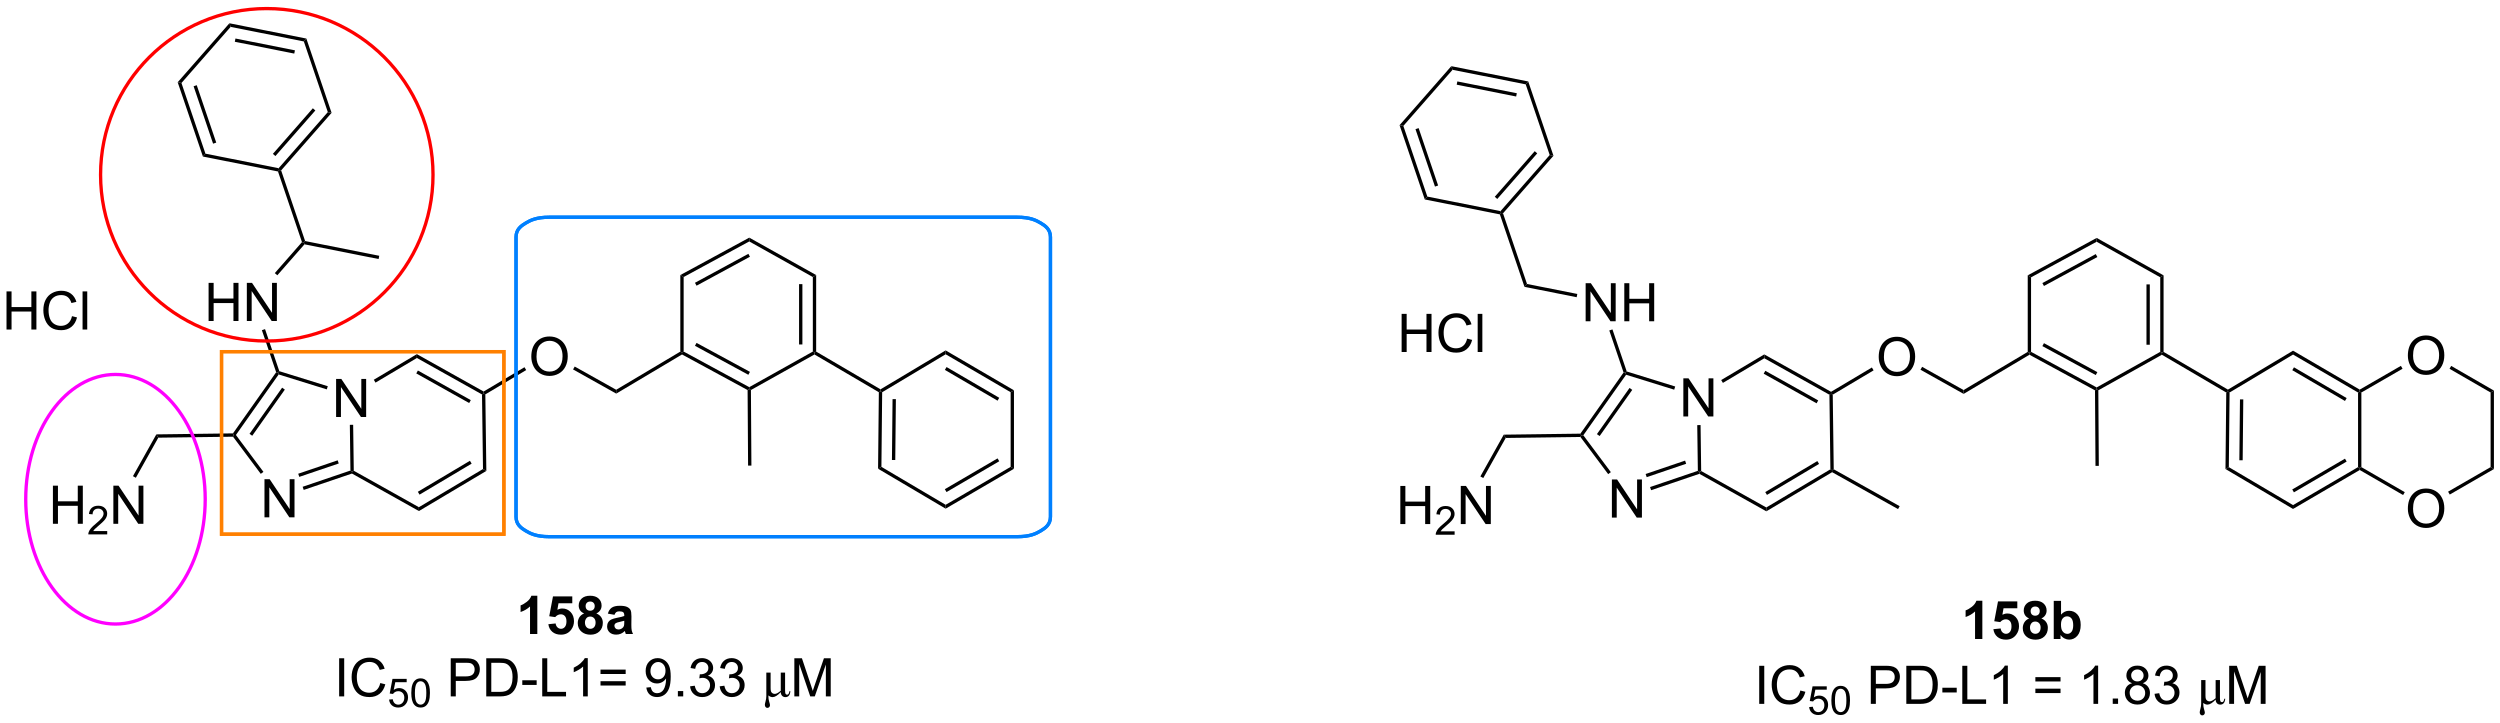 <?xml version="1.0" encoding="UTF-8"?>
<!DOCTYPE svg PUBLIC '-//W3C//DTD SVG 1.0//EN'
          'http://www.w3.org/TR/2001/REC-SVG-20010904/DTD/svg10.dtd'>
<svg stroke-dasharray="none" shape-rendering="auto" xmlns="http://www.w3.org/2000/svg" font-family="'Dialog'" text-rendering="auto" width="1024" fill-opacity="1" color-interpolation="auto" color-rendering="auto" preserveAspectRatio="xMidYMid meet" font-size="12px" viewBox="0 0 1024 296" fill="black" xmlns:xlink="http://www.w3.org/1999/xlink" stroke="black" image-rendering="auto" stroke-miterlimit="10" stroke-linecap="square" stroke-linejoin="miter" font-style="normal" stroke-width="1" height="296" stroke-dashoffset="0" font-weight="normal" stroke-opacity="1"
><!--Generated by the Batik Graphics2D SVG Generator--><defs id="genericDefs"
  /><g
  ><defs id="defs1"
    ><clipPath clipPathUnits="userSpaceOnUse" id="clipPath1"
      ><path d="M1.305 0.646 L387.746 0.646 L387.746 112.143 L1.305 112.143 L1.305 0.646 Z"
      /></clipPath
      ><clipPath clipPathUnits="userSpaceOnUse" id="clipPath2"
      ><path d="M40.543 453.052 L40.543 561.449 L416.24 561.449 L416.24 453.052 Z"
      /></clipPath
    ></defs
    ><g transform="scale(2.65,2.65) translate(-1.305,-0.646) matrix(1.029,0,0,1.029,-40.398,-465.363)"
    ><path d="M91.014 515.518 L91.014 509.791 L91.793 509.791 L94.801 514.286 L94.801 509.791 L95.527 509.791 L95.527 515.518 L94.749 515.518 L91.741 511.017 L91.741 515.518 L91.014 515.518 Z" stroke="none" clip-path="url(#clipPath2)"
    /></g
    ><g transform="matrix(2.726,0,0,2.726,-110.505,-1234.84)"
    ><path d="M80.277 530.715 L80.277 524.988 L81.056 524.988 L84.064 529.483 L84.064 524.988 L84.79 524.988 L84.79 530.715 L84.012 530.715 L81.004 526.215 L81.004 530.715 L80.277 530.715 Z" stroke="none" clip-path="url(#clipPath2)"
    /></g
    ><g transform="matrix(2.726,0,0,2.726,-110.505,-1234.84)"
    ><path d="M75.984 518.347 L75.674 518.351 L75.544 518.103 L82.033 508.918 L82.31 508.959 L82.41 509.251 ZM78.437 518.461 L83.337 511.526 L82.929 511.237 L78.029 518.173 Z" stroke="none" clip-path="url(#clipPath2)"
    /></g
    ><g transform="matrix(2.726,0,0,2.726,-110.505,-1234.84)"
    ><path d="M82.41 509.251 L82.31 508.959 L82.506 508.758 L89.788 511.018 L89.64 511.495 Z" stroke="none" clip-path="url(#clipPath2)"
    /></g
    ><g transform="matrix(2.726,0,0,2.726,-110.505,-1234.84)"
    ><path d="M93.103 516.821 L93.602 516.814 L93.694 523.719 L93.446 523.866 L93.193 523.688 Z" stroke="none" clip-path="url(#clipPath2)"
    /></g
    ><g transform="matrix(2.726,0,0,2.726,-110.505,-1234.84)"
    ><path d="M93.193 523.688 L93.446 523.866 L93.421 524.139 L86.173 526.6 L86.012 526.127 ZM91.276 522.153 L85.347 524.167 L85.507 524.64 L91.436 522.627 Z" stroke="none" clip-path="url(#clipPath2)"
    /></g
    ><g transform="matrix(2.726,0,0,2.726,-110.505,-1234.84)"
    ><path d="M80.121 523.887 L79.721 524.186 L75.55 518.603 L75.674 518.351 L75.984 518.347 Z" stroke="none" clip-path="url(#clipPath2)"
    /></g
    ><g transform="matrix(2.726,0,0,2.726,-110.505,-1234.84)"
    ><path d="M96.958 510.478 L96.702 510.048 L103.172 506.197 L103.18 506.775 Z" stroke="none" clip-path="url(#clipPath2)"
    /></g
    ><g transform="matrix(2.726,0,0,2.726,-110.505,-1234.84)"
    ><path d="M103.18 506.775 L103.172 506.197 L113.207 511.815 L113.21 512.104 L112.962 512.252 ZM103.085 509.094 L111.034 513.545 L111.278 513.108 L103.33 508.658 Z" stroke="none" clip-path="url(#clipPath2)"
    /></g
    ><g transform="matrix(2.726,0,0,2.726,-110.505,-1234.84)"
    ><path d="M112.962 512.252 L113.21 512.104 L113.462 512.245 L113.614 523.744 L113.111 523.462 Z" stroke="none" clip-path="url(#clipPath2)"
    /></g
    ><g transform="matrix(2.726,0,0,2.726,-110.505,-1234.84)"
    ><path d="M113.111 523.462 L113.614 523.744 L103.484 529.773 L103.476 529.196 ZM111.149 522.221 L103.321 526.879 L103.576 527.309 L111.405 522.65 Z" stroke="none" clip-path="url(#clipPath2)"
    /></g
    ><g transform="matrix(2.726,0,0,2.726,-110.505,-1234.84)"
    ><path d="M103.476 529.196 L103.484 529.773 L93.421 524.139 L93.446 523.866 L93.694 523.719 Z" stroke="none" clip-path="url(#clipPath2)"
    /></g
    ><g transform="matrix(2.726,0,0,2.726,-110.505,-1234.84)"
    ><path d="M71.88 501.219 L71.88 495.493 L72.638 495.493 L72.638 497.844 L75.614 497.844 L75.614 495.493 L76.372 495.493 L76.372 501.219 L75.614 501.219 L75.614 498.519 L72.638 498.519 L72.638 501.219 L71.88 501.219 ZM77.626 501.219 L77.626 495.493 L78.405 495.493 L81.412 499.988 L81.412 495.493 L82.139 495.493 L82.139 501.219 L81.36 501.219 L78.353 496.719 L78.353 501.219 L77.626 501.219 Z" stroke="none" clip-path="url(#clipPath2)"
    /></g
    ><g transform="matrix(2.726,0,0,2.726,-110.505,-1234.84)"
    ><path d="M82.506 508.758 L82.31 508.959 L82.033 508.918 L79.887 502.6 L80.36 502.439 Z" stroke="none" clip-path="url(#clipPath2)"
    /></g
    ><g transform="matrix(2.726,0,0,2.726,-110.505,-1234.84)"
    ><path d="M82.206 494.35 L81.83 494.02 L85.91 489.366 L86.194 489.422 L86.287 489.696 Z" stroke="none" clip-path="url(#clipPath2)"
    /></g
    ><g transform="matrix(2.726,0,0,2.726,-110.505,-1234.84)"
    ><path d="M75.544 518.103 L75.674 518.351 L75.55 518.603 L64.323 518.751 L64.028 518.255 Z" stroke="none" clip-path="url(#clipPath2)"
    /></g
    ><g transform="matrix(2.726,0,0,2.726,-110.505,-1234.84)"
    ><path d="M48.488 531.688 L48.488 525.961 L49.246 525.961 L49.246 528.312 L52.223 528.312 L52.223 525.961 L52.981 525.961 L52.981 531.688 L52.223 531.688 L52.223 528.987 L49.246 528.987 L49.246 531.688 L48.488 531.688 Z" stroke="none" clip-path="url(#clipPath2)"
    /></g
    ><g transform="matrix(2.726,0,0,2.726,-110.505,-1234.84)"
    ><path d="M56.647 532.78 L56.647 533.288 L53.807 533.288 Q53.801 533.096 53.869 532.92 Q53.977 532.631 54.215 532.35 Q54.455 532.069 54.906 531.7 Q55.606 531.125 55.852 530.789 Q56.098 530.453 56.098 530.155 Q56.098 529.842 55.873 529.627 Q55.651 529.41 55.289 529.41 Q54.908 529.41 54.68 529.639 Q54.451 529.868 54.449 530.272 L53.906 530.217 Q53.963 529.61 54.326 529.293 Q54.69 528.975 55.301 528.975 Q55.92 528.975 56.279 529.319 Q56.641 529.66 56.641 530.166 Q56.641 530.424 56.535 530.674 Q56.43 530.922 56.184 531.198 Q55.94 531.473 55.371 531.953 Q54.897 532.352 54.762 532.495 Q54.627 532.637 54.539 532.78 L56.647 532.78 Z" stroke="none" clip-path="url(#clipPath2)"
    /></g
    ><g transform="matrix(2.726,0,0,2.726,-110.505,-1234.84)"
    ><path d="M57.571 531.688 L57.571 525.961 L58.35 525.961 L61.358 530.456 L61.358 525.961 L62.084 525.961 L62.084 531.688 L61.306 531.688 L58.298 527.188 L58.298 531.688 L57.571 531.688 Z" stroke="none" clip-path="url(#clipPath2)"
    /></g
    ><g transform="matrix(2.726,0,0,2.726,-110.505,-1234.84)"
    ><path d="M64.028 518.255 L64.323 518.751 L60.95 524.775 L60.514 524.531 Z" stroke="none" clip-path="url(#clipPath2)"
    /></g
    ><g transform="matrix(2.726,0,0,2.726,-110.505,-1234.84)"
    ><path d="M120.37 506.584 Q120.37 505.157 121.135 504.352 Q121.901 503.545 123.112 503.545 Q123.903 503.545 124.539 503.925 Q125.177 504.303 125.51 504.98 Q125.846 505.657 125.846 506.516 Q125.846 507.388 125.495 508.076 Q125.143 508.763 124.497 509.118 Q123.854 509.472 123.106 509.472 Q122.299 509.472 121.661 509.081 Q121.026 508.688 120.698 508.013 Q120.37 507.336 120.37 506.584 ZM121.151 506.594 Q121.151 507.631 121.706 508.227 Q122.263 508.821 123.104 508.821 Q123.958 508.821 124.51 508.219 Q125.065 507.618 125.065 506.513 Q125.065 505.813 124.828 505.292 Q124.591 504.771 124.135 504.485 Q123.682 504.196 123.114 504.196 Q122.31 504.196 121.729 504.75 Q121.151 505.303 121.151 506.594 Z" stroke="none" clip-path="url(#clipPath2)"
    /></g
    ><g transform="matrix(2.726,0,0,2.726,-110.505,-1234.84)"
    ><path d="M113.462 512.245 L113.21 512.104 L113.207 511.815 L119.344 508.163 L119.6 508.593 Z" stroke="none" clip-path="url(#clipPath2)"
    /></g
    ><g transform="matrix(2.726,0,0,2.726,-110.505,-1234.84)"
    ><path d="M126.646 508.499 L126.891 508.062 L133.123 511.552 L133.131 512.129 Z" stroke="none" clip-path="url(#clipPath2)"
    /></g
    ><g transform="matrix(2.726,0,0,2.726,-110.505,-1234.84)"
    ><path d="M133.131 512.129 L133.123 511.552 L142.76 505.817 L143.01 505.959 L143.015 506.247 Z" stroke="none" clip-path="url(#clipPath2)"
    /></g
    ><g transform="matrix(2.726,0,0,2.726,-110.505,-1234.84)"
    ><path d="M86.384 489.205 L86.194 489.422 L85.91 489.366 L82.305 478.75 L82.496 478.533 L82.779 478.589 Z" stroke="none" clip-path="url(#clipPath2)"
    /></g
    ><g transform="matrix(2.726,0,0,2.726,-110.505,-1234.84)"
    ><path d="M86.287 489.696 L86.194 489.422 L86.384 489.205 L97.522 491.419 L97.424 491.909 Z" stroke="none" clip-path="url(#clipPath2)"
    /></g
    ><g transform="matrix(2.726,0,0,2.726,-110.505,-1234.84)"
    ><path d="M143.015 506.247 L143.01 505.959 L143.26 505.811 L153.116 511.159 L153.118 511.444 L152.869 511.593 ZM144.96 504.947 L152.983 509.3 L153.221 508.861 L145.199 504.508 Z" stroke="none" clip-path="url(#clipPath2)"
    /></g
    ><g transform="matrix(2.726,0,0,2.726,-110.505,-1234.84)"
    ><path d="M153.369 511.59 L153.118 511.444 L153.116 511.159 L162.671 505.813 L162.921 505.959 L162.918 506.248 Z" stroke="none" clip-path="url(#clipPath2)"
    /></g
    ><g transform="matrix(2.726,0,0,2.726,-110.505,-1234.84)"
    ><path d="M163.171 505.816 L162.921 505.959 L162.671 505.813 L162.671 494.61 L163.171 494.317 ZM161.102 504.746 L161.102 495.677 L160.602 495.677 L160.602 504.746 Z" stroke="none" clip-path="url(#clipPath2)"
    /></g
    ><g transform="matrix(2.726,0,0,2.726,-110.505,-1234.84)"
    ><path d="M163.171 494.317 L162.671 494.61 L153.116 489.264 L153.119 488.693 Z" stroke="none" clip-path="url(#clipPath2)"
    /></g
    ><g transform="matrix(2.726,0,0,2.726,-110.505,-1234.84)"
    ><path d="M153.119 488.693 L153.116 489.264 L143.26 494.612 L142.76 494.315 ZM152.983 491.123 L144.96 495.476 L145.199 495.915 L153.221 491.562 Z" stroke="none" clip-path="url(#clipPath2)"
    /></g
    ><g transform="matrix(2.726,0,0,2.726,-110.505,-1234.84)"
    ><path d="M142.76 494.315 L143.26 494.612 L143.26 505.811 L143.01 505.959 L142.76 505.817 Z" stroke="none" clip-path="url(#clipPath2)"
    /></g
    ><g transform="matrix(2.726,0,0,2.726,-110.505,-1234.84)"
    ><path d="M82.779 478.589 L82.496 478.533 L82.403 478.26 L89.794 469.83 L90.36 469.942 ZM81.915 476.435 L87.921 469.585 L87.545 469.255 L81.539 476.105 Z" stroke="none" clip-path="url(#clipPath2)"
    /></g
    ><g transform="matrix(2.726,0,0,2.726,-110.505,-1234.84)"
    ><path d="M90.36 469.942 L89.794 469.83 L86.189 459.214 L86.569 458.78 Z" stroke="none" clip-path="url(#clipPath2)"
    /></g
    ><g transform="matrix(2.726,0,0,2.726,-110.505,-1234.84)"
    ><path d="M86.569 458.78 L86.189 459.214 L75.192 457.028 L75.007 456.481 ZM84.852 460.549 L75.917 458.773 L75.82 459.263 L84.754 461.039 Z" stroke="none" clip-path="url(#clipPath2)"
    /></g
    ><g transform="matrix(2.726,0,0,2.726,-110.505,-1234.84)"
    ><path d="M75.007 456.481 L75.192 457.028 L67.801 465.458 L67.235 465.346 Z" stroke="none" clip-path="url(#clipPath2)"
    /></g
    ><g transform="matrix(2.726,0,0,2.726,-110.505,-1234.84)"
    ><path d="M67.235 465.346 L67.801 465.458 L71.407 476.074 L71.026 476.508 ZM69.626 465.948 L72.555 474.574 L73.029 474.413 L70.099 465.788 Z" stroke="none" clip-path="url(#clipPath2)"
    /></g
    ><g transform="matrix(2.726,0,0,2.726,-110.505,-1234.84)"
    ><path d="M71.026 476.508 L71.407 476.074 L82.403 478.26 L82.496 478.533 L82.305 478.75 Z" stroke="none" clip-path="url(#clipPath2)"
    /></g
    ><g transform="matrix(2.726,0,0,2.726,-110.505,-1234.84)"
    ><path d="M152.869 511.593 L153.118 511.444 L153.369 511.59 L153.442 522.942 L152.942 522.945 Z" stroke="none" clip-path="url(#clipPath2)"
    /></g
    ><g transform="matrix(2.726,0,0,2.726,-110.505,-1234.84)"
    ><path d="M162.918 506.248 L162.921 505.959 L163.171 505.816 L172.84 511.486 L172.841 511.777 L172.59 511.919 Z" stroke="none" clip-path="url(#clipPath2)"
    /></g
    ><g transform="matrix(2.726,0,0,2.726,-110.505,-1234.84)"
    ><path d="M172.59 511.919 L172.841 511.777 L173.09 511.919 L172.976 523.134 L172.473 523.418 ZM174.65 512.955 L174.557 522.1 L175.057 522.105 L175.15 512.96 Z" stroke="none" clip-path="url(#clipPath2)"
    /></g
    ><g transform="matrix(2.726,0,0,2.726,-110.505,-1234.84)"
    ><path d="M172.473 523.418 L172.976 523.134 L182.626 528.837 L182.625 529.417 Z" stroke="none" clip-path="url(#clipPath2)"
    /></g
    ><g transform="matrix(2.726,0,0,2.726,-110.505,-1234.84)"
    ><path d="M182.625 529.417 L182.626 528.837 L192.393 523.133 L192.893 523.42 ZM182.758 526.921 L190.68 522.293 L190.428 521.862 L182.506 526.489 Z" stroke="none" clip-path="url(#clipPath2)"
    /></g
    ><g transform="matrix(2.726,0,0,2.726,-110.505,-1234.84)"
    ><path d="M192.893 523.42 L192.393 523.133 L192.393 511.92 L192.893 511.633 Z" stroke="none" clip-path="url(#clipPath2)"
    /></g
    ><g transform="matrix(2.726,0,0,2.726,-110.505,-1234.84)"
    ><path d="M192.893 511.633 L192.393 511.92 L182.627 506.216 L182.624 505.636 ZM190.68 512.759 L182.764 508.136 L182.512 508.567 L190.428 513.191 Z" stroke="none" clip-path="url(#clipPath2)"
    /></g
    ><g transform="matrix(2.726,0,0,2.726,-110.505,-1234.84)"
    ><path d="M182.624 505.636 L182.627 506.216 L173.09 511.919 L172.841 511.777 L172.84 511.486 Z" stroke="none" clip-path="url(#clipPath2)"
    /></g
    ><g transform="matrix(2.726,0,0,2.726,-110.505,-1234.84)"
    ><path d="M293.472 515.56 L293.472 509.833 L294.25 509.833 L297.258 514.328 L297.258 509.833 L297.985 509.833 L297.985 515.56 L297.206 515.56 L294.198 511.06 L294.198 515.56 L293.472 515.56 Z" stroke="none" clip-path="url(#clipPath2)"
    /></g
    ><g transform="matrix(2.726,0,0,2.726,-110.505,-1234.84)"
    ><path d="M282.735 530.757 L282.735 525.03 L283.513 525.03 L286.521 529.525 L286.521 525.03 L287.248 525.03 L287.248 530.757 L286.469 530.757 L283.461 526.257 L283.461 530.757 L282.735 530.757 Z" stroke="none" clip-path="url(#clipPath2)"
    /></g
    ><g transform="matrix(2.726,0,0,2.726,-110.505,-1234.84)"
    ><path d="M278.441 518.389 L278.132 518.393 L278.001 518.145 L284.49 508.961 L284.768 509.001 L284.867 509.294 ZM280.895 518.504 L285.795 511.568 L285.386 511.279 L280.486 518.215 Z" stroke="none" clip-path="url(#clipPath2)"
    /></g
    ><g transform="matrix(2.726,0,0,2.726,-110.505,-1234.84)"
    ><path d="M284.867 509.294 L284.768 509.001 L284.964 508.8 L292.246 511.06 L292.098 511.538 Z" stroke="none" clip-path="url(#clipPath2)"
    /></g
    ><g transform="matrix(2.726,0,0,2.726,-110.505,-1234.84)"
    ><path d="M295.56 516.863 L296.06 516.856 L296.151 523.761 L295.903 523.909 L295.651 523.731 Z" stroke="none" clip-path="url(#clipPath2)"
    /></g
    ><g transform="matrix(2.726,0,0,2.726,-110.505,-1234.84)"
    ><path d="M295.651 523.731 L295.903 523.909 L295.878 524.181 L288.631 526.643 L288.47 526.169 ZM293.733 522.196 L287.804 524.209 L287.965 524.683 L293.894 522.669 Z" stroke="none" clip-path="url(#clipPath2)"
    /></g
    ><g transform="matrix(2.726,0,0,2.726,-110.505,-1234.84)"
    ><path d="M282.579 523.929 L282.178 524.228 L278.008 518.645 L278.132 518.393 L278.441 518.389 Z" stroke="none" clip-path="url(#clipPath2)"
    /></g
    ><g transform="matrix(2.726,0,0,2.726,-110.505,-1234.84)"
    ><path d="M299.415 510.52 L299.159 510.09 L305.63 506.24 L305.637 506.817 Z" stroke="none" clip-path="url(#clipPath2)"
    /></g
    ><g transform="matrix(2.726,0,0,2.726,-110.505,-1234.84)"
    ><path d="M305.637 506.817 L305.63 506.24 L315.664 511.858 L315.668 512.146 L315.42 512.294 ZM305.543 509.137 L313.492 513.587 L313.736 513.151 L305.787 508.7 Z" stroke="none" clip-path="url(#clipPath2)"
    /></g
    ><g transform="matrix(2.726,0,0,2.726,-110.505,-1234.84)"
    ><path d="M315.42 512.294 L315.668 512.146 L315.92 512.287 L316.068 523.498 L315.82 523.645 L315.568 523.504 Z" stroke="none" clip-path="url(#clipPath2)"
    /></g
    ><g transform="matrix(2.726,0,0,2.726,-110.505,-1234.84)"
    ><path d="M315.568 523.504 L315.82 523.645 L315.824 523.934 L305.941 529.815 L305.934 529.238 ZM313.606 522.263 L305.778 526.922 L306.034 527.351 L313.862 522.693 Z" stroke="none" clip-path="url(#clipPath2)"
    /></g
    ><g transform="matrix(2.726,0,0,2.726,-110.505,-1234.84)"
    ><path d="M305.934 529.238 L305.941 529.815 L295.878 524.181 L295.903 523.909 L296.151 523.761 Z" stroke="none" clip-path="url(#clipPath2)"
    /></g
    ><g transform="matrix(2.726,0,0,2.726,-110.505,-1234.84)"
    ><path d="M278.791 501.262 L278.791 495.535 L279.569 495.535 L282.577 500.03 L282.577 495.535 L283.303 495.535 L283.303 501.262 L282.525 501.262 L279.517 496.762 L279.517 501.262 L278.791 501.262 ZM284.599 501.262 L284.599 495.535 L285.357 495.535 L285.357 497.887 L288.333 497.887 L288.333 495.535 L289.091 495.535 L289.091 501.262 L288.333 501.262 L288.333 498.561 L285.357 498.561 L285.357 501.262 L284.599 501.262 Z" stroke="none" clip-path="url(#clipPath2)"
    /></g
    ><g transform="matrix(2.726,0,0,2.726,-110.505,-1234.84)"
    ><path d="M284.964 508.8 L284.768 509.001 L284.49 508.961 L282.344 502.642 L282.818 502.481 Z" stroke="none" clip-path="url(#clipPath2)"
    /></g
    ><g transform="matrix(2.726,0,0,2.726,-110.505,-1234.84)"
    ><path d="M278.001 518.145 L278.132 518.393 L278.008 518.645 L266.781 518.793 L266.485 518.297 Z" stroke="none" clip-path="url(#clipPath2)"
    /></g
    ><g transform="matrix(2.726,0,0,2.726,-110.505,-1234.84)"
    ><path d="M250.946 531.73 L250.946 526.003 L251.704 526.003 L251.704 528.355 L254.68 528.355 L254.68 526.003 L255.438 526.003 L255.438 531.73 L254.68 531.73 L254.68 529.029 L251.704 529.029 L251.704 531.73 L250.946 531.73 Z" stroke="none" clip-path="url(#clipPath2)"
    /></g
    ><g transform="matrix(2.726,0,0,2.726,-110.505,-1234.84)"
    ><path d="M259.104 532.822 L259.104 533.33 L256.264 533.33 Q256.258 533.138 256.327 532.963 Q256.434 532.673 256.672 532.392 Q256.913 532.111 257.364 531.742 Q258.063 531.168 258.309 530.832 Q258.555 530.496 258.555 530.197 Q258.555 529.885 258.33 529.67 Q258.108 529.453 257.747 529.453 Q257.366 529.453 257.137 529.681 Q256.909 529.91 256.907 530.314 L256.364 530.26 Q256.42 529.652 256.784 529.336 Q257.147 529.017 257.758 529.017 Q258.377 529.017 258.737 529.361 Q259.098 529.703 259.098 530.209 Q259.098 530.466 258.993 530.716 Q258.887 530.965 258.641 531.24 Q258.397 531.515 257.829 531.996 Q257.354 532.394 257.219 532.537 Q257.084 532.679 256.997 532.822 L259.104 532.822 Z" stroke="none" clip-path="url(#clipPath2)"
    /></g
    ><g transform="matrix(2.726,0,0,2.726,-110.505,-1234.84)"
    ><path d="M260.029 531.73 L260.029 526.003 L260.807 526.003 L263.815 530.498 L263.815 526.003 L264.542 526.003 L264.542 531.73 L263.763 531.73 L260.755 527.23 L260.755 531.73 L260.029 531.73 Z" stroke="none" clip-path="url(#clipPath2)"
    /></g
    ><g transform="matrix(2.726,0,0,2.726,-110.505,-1234.84)"
    ><path d="M266.485 518.297 L266.781 518.793 L263.408 524.818 L262.972 524.573 Z" stroke="none" clip-path="url(#clipPath2)"
    /></g
    ><g transform="matrix(2.726,0,0,2.726,-110.505,-1234.84)"
    ><path d="M322.827 506.626 Q322.827 505.199 323.593 504.394 Q324.358 503.587 325.569 503.587 Q326.361 503.587 326.996 503.967 Q327.634 504.345 327.968 505.022 Q328.303 505.699 328.303 506.558 Q328.303 507.431 327.952 508.118 Q327.6 508.806 326.954 509.16 Q326.311 509.514 325.564 509.514 Q324.757 509.514 324.119 509.123 Q323.483 508.73 323.155 508.056 Q322.827 507.379 322.827 506.626 ZM323.608 506.637 Q323.608 507.673 324.163 508.269 Q324.72 508.863 325.561 508.863 Q326.416 508.863 326.968 508.262 Q327.522 507.66 327.522 506.556 Q327.522 505.855 327.285 505.334 Q327.048 504.814 326.593 504.527 Q326.139 504.238 325.572 504.238 Q324.767 504.238 324.186 504.793 Q323.608 505.345 323.608 506.637 Z" stroke="none" clip-path="url(#clipPath2)"
    /></g
    ><g transform="matrix(2.726,0,0,2.726,-110.505,-1234.84)"
    ><path d="M315.92 512.287 L315.668 512.146 L315.664 511.858 L321.801 508.205 L322.057 508.635 Z" stroke="none" clip-path="url(#clipPath2)"
    /></g
    ><g transform="matrix(2.726,0,0,2.726,-110.505,-1234.84)"
    ><path d="M329.104 508.541 L329.348 508.105 L335.581 511.594 L335.589 512.172 Z" stroke="none" clip-path="url(#clipPath2)"
    /></g
    ><g transform="matrix(2.726,0,0,2.726,-110.505,-1234.84)"
    ><path d="M335.589 512.172 L335.581 511.594 L345.217 505.86 L345.467 506.002 L345.473 506.289 Z" stroke="none" clip-path="url(#clipPath2)"
    /></g
    ><g transform="matrix(2.726,0,0,2.726,-110.505,-1234.84)"
    ><path d="M345.473 506.289 L345.467 506.002 L345.717 505.853 L355.573 511.201 L355.575 511.486 L355.326 511.636 ZM347.418 504.99 L355.44 509.343 L355.679 508.903 L347.656 504.55 Z" stroke="none" clip-path="url(#clipPath2)"
    /></g
    ><g transform="matrix(2.726,0,0,2.726,-110.505,-1234.84)"
    ><path d="M355.826 511.632 L355.575 511.486 L355.573 511.201 L365.129 505.855 L365.379 506.002 L365.376 506.29 Z" stroke="none" clip-path="url(#clipPath2)"
    /></g
    ><g transform="matrix(2.726,0,0,2.726,-110.505,-1234.84)"
    ><path d="M365.629 505.859 L365.379 506.002 L365.129 505.855 L365.129 494.652 L365.629 494.359 ZM363.559 504.788 L363.559 495.719 L363.059 495.719 L363.059 504.788 Z" stroke="none" clip-path="url(#clipPath2)"
    /></g
    ><g transform="matrix(2.726,0,0,2.726,-110.505,-1234.84)"
    ><path d="M365.629 494.359 L365.129 494.652 L355.573 489.307 L355.577 488.736 Z" stroke="none" clip-path="url(#clipPath2)"
    /></g
    ><g transform="matrix(2.726,0,0,2.726,-110.505,-1234.84)"
    ><path d="M355.577 488.736 L355.573 489.307 L345.717 494.655 L345.217 494.357 ZM355.44 491.165 L347.418 495.518 L347.656 495.957 L355.679 491.604 Z" stroke="none" clip-path="url(#clipPath2)"
    /></g
    ><g transform="matrix(2.726,0,0,2.726,-110.505,-1234.84)"
    ><path d="M345.217 494.357 L345.717 494.655 L345.717 505.853 L345.467 506.002 L345.217 505.86 Z" stroke="none" clip-path="url(#clipPath2)"
    /></g
    ><g transform="matrix(2.726,0,0,2.726,-110.505,-1234.84)"
    ><path d="M355.326 511.636 L355.575 511.486 L355.826 511.632 L355.899 522.985 L355.399 522.988 Z" stroke="none" clip-path="url(#clipPath2)"
    /></g
    ><g transform="matrix(2.726,0,0,2.726,-110.505,-1234.84)"
    ><path d="M365.376 506.29 L365.379 506.002 L365.629 505.859 L375.298 511.529 L375.299 511.819 L375.047 511.961 Z" stroke="none" clip-path="url(#clipPath2)"
    /></g
    ><g transform="matrix(2.726,0,0,2.726,-110.505,-1234.84)"
    ><path d="M375.047 511.961 L375.299 511.819 L375.547 511.962 L375.434 523.177 L374.931 523.46 ZM377.107 512.998 L377.014 522.142 L377.514 522.147 L377.607 513.003 Z" stroke="none" clip-path="url(#clipPath2)"
    /></g
    ><g transform="matrix(2.726,0,0,2.726,-110.505,-1234.84)"
    ><path d="M374.931 523.46 L375.434 523.177 L385.084 528.879 L385.082 529.459 Z" stroke="none" clip-path="url(#clipPath2)"
    /></g
    ><g transform="matrix(2.726,0,0,2.726,-110.505,-1234.84)"
    ><path d="M385.082 529.459 L385.084 528.879 L394.85 523.175 L395.1 523.318 L395.101 523.608 ZM385.215 526.963 L393.138 522.336 L392.886 521.904 L384.963 526.531 Z" stroke="none" clip-path="url(#clipPath2)"
    /></g
    ><g transform="matrix(2.726,0,0,2.726,-110.505,-1234.84)"
    ><path d="M395.35 523.174 L395.1 523.318 L394.85 523.175 L394.85 511.963 L395.1 511.819 L395.35 511.963 Z" stroke="none" clip-path="url(#clipPath2)"
    /></g
    ><g transform="matrix(2.726,0,0,2.726,-110.505,-1234.84)"
    ><path d="M395.101 511.53 L395.1 511.819 L394.85 511.963 L385.084 506.259 L385.081 505.678 ZM393.138 512.802 L385.221 508.178 L384.969 508.61 L392.886 513.234 Z" stroke="none" clip-path="url(#clipPath2)"
    /></g
    ><g transform="matrix(2.726,0,0,2.726,-110.505,-1234.84)"
    ><path d="M385.081 505.678 L385.084 506.259 L375.547 511.962 L375.299 511.819 L375.298 511.529 Z" stroke="none" clip-path="url(#clipPath2)"
    /></g
    ><g transform="matrix(2.726,0,0,2.726,-110.505,-1234.84)"
    ><path d="M402.335 529.429 Q402.335 528.002 403.101 527.197 Q403.867 526.39 405.078 526.39 Q405.869 526.39 406.505 526.77 Q407.143 527.148 407.476 527.825 Q407.812 528.502 407.812 529.361 Q407.812 530.234 407.46 530.921 Q407.109 531.609 406.463 531.963 Q405.82 532.317 405.072 532.317 Q404.265 532.317 403.627 531.926 Q402.992 531.533 402.663 530.859 Q402.335 530.182 402.335 529.429 ZM403.117 529.439 Q403.117 530.476 403.671 531.072 Q404.229 531.666 405.07 531.666 Q405.924 531.666 406.476 531.064 Q407.031 530.463 407.031 529.359 Q407.031 528.658 406.794 528.137 Q406.557 527.616 406.101 527.33 Q405.648 527.041 405.08 527.041 Q404.276 527.041 403.695 527.596 Q403.117 528.148 403.117 529.439 Z" stroke="none" clip-path="url(#clipPath2)"
    /></g
    ><g transform="matrix(2.726,0,0,2.726,-110.505,-1234.84)"
    ><path d="M402.335 506.43 Q402.335 505.003 403.101 504.199 Q403.867 503.391 405.078 503.391 Q405.869 503.391 406.505 503.772 Q407.143 504.149 407.476 504.826 Q407.812 505.503 407.812 506.363 Q407.812 507.235 407.46 507.923 Q407.109 508.61 406.463 508.964 Q405.82 509.318 405.072 509.318 Q404.265 509.318 403.627 508.928 Q402.992 508.534 402.663 507.86 Q402.335 507.183 402.335 506.43 ZM403.117 506.441 Q403.117 507.477 403.671 508.074 Q404.229 508.667 405.07 508.667 Q405.924 508.667 406.476 508.066 Q407.031 507.464 407.031 506.36 Q407.031 505.659 406.794 505.139 Q406.557 504.618 406.101 504.331 Q405.648 504.042 405.08 504.042 Q404.276 504.042 403.695 504.597 Q403.117 505.149 403.117 506.441 Z" stroke="none" clip-path="url(#clipPath2)"
    /></g
    ><g transform="matrix(2.726,0,0,2.726,-110.505,-1234.84)"
    ><path d="M395.101 523.608 L395.1 523.318 L395.35 523.174 L401.87 526.938 L401.62 527.371 Z" stroke="none" clip-path="url(#clipPath2)"
    /></g
    ><g transform="matrix(2.726,0,0,2.726,-110.505,-1234.84)"
    ><path d="M408.63 527.295 L408.38 526.862 L414.767 523.174 L415.267 523.463 Z" stroke="none" clip-path="url(#clipPath2)"
    /></g
    ><g transform="matrix(2.726,0,0,2.726,-110.505,-1234.84)"
    ><path d="M415.267 523.463 L414.767 523.174 L414.767 511.963 L415.267 511.675 Z" stroke="none" clip-path="url(#clipPath2)"
    /></g
    ><g transform="matrix(2.726,0,0,2.726,-110.505,-1234.84)"
    ><path d="M415.267 511.675 L414.767 511.963 L408.596 508.4 L408.846 507.967 Z" stroke="none" clip-path="url(#clipPath2)"
    /></g
    ><g transform="matrix(2.726,0,0,2.726,-110.505,-1234.84)"
    ><path d="M401.287 507.958 L401.537 508.391 L395.35 511.963 L395.1 511.819 L395.101 511.53 Z" stroke="none" clip-path="url(#clipPath2)"
    /></g
    ><g transform="matrix(2.726,0,0,2.726,-110.505,-1234.84)"
    ><path d="M315.824 523.934 L315.82 523.645 L316.068 523.498 L325.976 529.045 L325.732 529.481 Z" stroke="none" clip-path="url(#clipPath2)"
    /></g
    ><g transform="matrix(2.726,0,0,2.726,-110.505,-1234.84)"
    ><path d="M277.539 497.155 L277.442 497.646 L269.6 496.087 L269.981 495.653 Z" stroke="none" clip-path="url(#clipPath2)"
    /></g
    ><g transform="matrix(2.726,0,0,2.726,-110.505,-1234.84)"
    ><path d="M269.981 495.653 L269.6 496.087 L265.902 485.198 L266.092 484.981 L266.376 485.037 Z" stroke="none" clip-path="url(#clipPath2)"
    /></g
    ><g transform="matrix(2.726,0,0,2.726,-110.505,-1234.84)"
    ><path d="M266.376 485.037 L266.092 484.981 L266 484.707 L273.391 476.277 L273.957 476.39 ZM265.512 482.882 L271.517 476.032 L271.141 475.703 L265.136 482.553 Z" stroke="none" clip-path="url(#clipPath2)"
    /></g
    ><g transform="matrix(2.726,0,0,2.726,-110.505,-1234.84)"
    ><path d="M273.957 476.39 L273.391 476.277 L269.785 465.661 L270.166 465.227 Z" stroke="none" clip-path="url(#clipPath2)"
    /></g
    ><g transform="matrix(2.726,0,0,2.726,-110.505,-1234.84)"
    ><path d="M270.166 465.227 L269.785 465.661 L258.789 463.476 L258.604 462.929 ZM268.449 466.996 L259.514 465.22 L259.416 465.711 L268.351 467.487 Z" stroke="none" clip-path="url(#clipPath2)"
    /></g
    ><g transform="matrix(2.726,0,0,2.726,-110.505,-1234.84)"
    ><path d="M258.604 462.929 L258.789 463.476 L251.398 471.906 L250.832 471.793 Z" stroke="none" clip-path="url(#clipPath2)"
    /></g
    ><g transform="matrix(2.726,0,0,2.726,-110.505,-1234.84)"
    ><path d="M250.832 471.793 L251.398 471.906 L255.003 482.522 L254.623 482.956 ZM253.223 472.396 L256.152 481.022 L256.626 480.861 L253.696 472.235 Z" stroke="none" clip-path="url(#clipPath2)"
    /></g
    ><g transform="matrix(2.726,0,0,2.726,-110.505,-1234.84)"
    ><path d="M254.623 482.956 L255.003 482.522 L266 484.707 L266.092 484.981 L265.902 485.198 Z" stroke="none" clip-path="url(#clipPath2)"
    /></g
    ><g transform="matrix(2.726,0,0,2.726,-110.505,-1234.84)"
    ><path d="M91.497 557.625 L91.497 551.898 L92.255 551.898 L92.255 557.625 L91.497 557.625 ZM97.676 555.617 L98.434 555.807 Q98.197 556.742 97.577 557.234 Q96.957 557.724 96.064 557.724 Q95.137 557.724 94.556 557.346 Q93.978 556.969 93.673 556.255 Q93.371 555.539 93.371 554.719 Q93.371 553.823 93.712 553.159 Q94.056 552.492 94.686 552.146 Q95.316 551.799 96.074 551.799 Q96.934 551.799 97.519 552.237 Q98.106 552.674 98.337 553.469 L97.59 553.643 Q97.392 553.018 97.012 552.734 Q96.634 552.448 96.059 552.448 Q95.4 552.448 94.954 552.766 Q94.512 553.081 94.332 553.615 Q94.152 554.148 94.152 554.714 Q94.152 555.445 94.366 555.99 Q94.579 556.534 95.027 556.805 Q95.478 557.073 96.001 557.073 Q96.637 557.073 97.077 556.706 Q97.519 556.339 97.676 555.617 Z" stroke="none" clip-path="url(#clipPath2)"
    /></g
    ><g transform="matrix(2.726,0,0,2.726,-110.505,-1234.84)"
    ><path d="M99 558.1 L99.553 558.053 Q99.615 558.457 99.838 558.66 Q100.062 558.864 100.379 558.864 Q100.76 558.864 101.023 558.577 Q101.287 558.289 101.287 557.815 Q101.287 557.364 101.033 557.104 Q100.781 556.842 100.371 556.842 Q100.115 556.842 99.91 556.959 Q99.705 557.075 99.588 557.258 L99.094 557.194 L99.51 554.989 L101.644 554.989 L101.644 555.493 L99.932 555.493 L99.699 556.647 Q100.086 556.377 100.512 556.377 Q101.074 556.377 101.461 556.768 Q101.848 557.157 101.848 557.768 Q101.848 558.352 101.508 558.776 Q101.094 559.299 100.379 559.299 Q99.793 559.299 99.422 558.971 Q99.053 558.641 99 558.1 ZM102.337 557.106 Q102.337 556.344 102.493 555.881 Q102.649 555.416 102.958 555.164 Q103.269 554.913 103.737 554.913 Q104.083 554.913 104.343 555.051 Q104.605 555.19 104.774 555.453 Q104.944 555.715 105.04 556.092 Q105.138 556.467 105.138 557.106 Q105.138 557.862 104.981 558.327 Q104.827 558.791 104.517 559.045 Q104.208 559.299 103.737 559.299 Q103.116 559.299 102.761 558.852 Q102.337 558.317 102.337 557.106 ZM102.878 557.106 Q102.878 558.164 103.126 558.514 Q103.374 558.864 103.737 558.864 Q104.101 558.864 104.347 558.512 Q104.595 558.16 104.595 557.106 Q104.595 556.045 104.347 555.698 Q104.101 555.348 103.731 555.348 Q103.368 555.348 103.151 555.657 Q102.878 556.049 102.878 557.106 Z" stroke="none" clip-path="url(#clipPath2)"
    /></g
    ><g transform="matrix(2.726,0,0,2.726,-110.505,-1234.84)"
    ><path d="M108.264 557.625 L108.264 551.898 L110.425 551.898 Q110.995 551.898 111.295 551.953 Q111.717 552.023 112.001 552.221 Q112.287 552.417 112.462 552.773 Q112.636 553.128 112.636 553.555 Q112.636 554.284 112.17 554.792 Q111.706 555.297 110.49 555.297 L109.022 555.297 L109.022 557.625 L108.264 557.625 ZM109.022 554.62 L110.503 554.62 Q111.238 554.62 111.545 554.346 Q111.855 554.073 111.855 553.578 Q111.855 553.219 111.672 552.964 Q111.49 552.706 111.193 552.625 Q111.003 552.573 110.488 552.573 L109.022 552.573 L109.022 554.62 ZM113.6 557.625 L113.6 551.898 L115.573 551.898 Q116.24 551.898 116.592 551.979 Q117.084 552.094 117.433 552.391 Q117.886 552.773 118.11 553.37 Q118.334 553.964 118.334 554.729 Q118.334 555.383 118.18 555.888 Q118.029 556.391 117.79 556.721 Q117.553 557.049 117.269 557.24 Q116.988 557.43 116.587 557.529 Q116.186 557.625 115.667 557.625 L113.6 557.625 ZM114.357 556.948 L115.581 556.948 Q116.147 556.948 116.469 556.844 Q116.792 556.737 116.982 556.547 Q117.253 556.276 117.402 555.823 Q117.553 555.367 117.553 554.719 Q117.553 553.82 117.258 553.339 Q116.964 552.854 116.542 552.69 Q116.238 552.573 115.561 552.573 L114.357 552.573 L114.357 556.948 ZM119.015 555.906 L119.015 555.198 L121.174 555.198 L121.174 555.906 L119.015 555.906 ZM122.01 557.625 L122.01 551.898 L122.767 551.898 L122.767 556.948 L125.588 556.948 L125.588 557.625 L122.01 557.625 ZM128.855 557.625 L128.152 557.625 L128.152 553.143 Q127.897 553.385 127.485 553.628 Q127.073 553.87 126.745 553.992 L126.745 553.312 Q127.334 553.034 127.774 552.641 Q128.217 552.245 128.402 551.875 L128.855 551.875 L128.855 557.625 ZM134.549 554.258 L130.768 554.258 L130.768 553.602 L134.549 553.602 L134.549 554.258 ZM134.549 555.995 L130.768 555.995 L130.768 555.339 L134.549 555.339 L134.549 555.995 ZM137.654 556.299 L138.331 556.237 Q138.417 556.714 138.66 556.93 Q138.902 557.143 139.279 557.143 Q139.605 557.143 139.847 556.995 Q140.092 556.846 140.248 556.599 Q140.404 556.352 140.508 555.93 Q140.615 555.508 140.615 555.07 Q140.615 555.023 140.613 554.93 Q140.402 555.266 140.035 555.474 Q139.67 555.682 139.245 555.682 Q138.535 555.682 138.042 555.167 Q137.55 554.651 137.55 553.807 Q137.55 552.938 138.063 552.406 Q138.576 551.875 139.35 551.875 Q139.91 551.875 140.37 552.177 Q140.834 552.477 141.073 553.034 Q141.316 553.589 141.316 554.643 Q141.316 555.742 141.076 556.393 Q140.839 557.042 140.368 557.383 Q139.897 557.724 139.264 557.724 Q138.592 557.724 138.165 557.352 Q137.74 556.977 137.654 556.299 ZM140.535 553.773 Q140.535 553.167 140.212 552.812 Q139.889 552.456 139.435 552.456 Q138.967 552.456 138.618 552.839 Q138.272 553.221 138.272 553.831 Q138.272 554.378 138.602 554.721 Q138.933 555.062 139.417 555.062 Q139.904 555.062 140.219 554.721 Q140.535 554.378 140.535 553.773 ZM142.393 557.625 L142.393 556.823 L143.195 556.823 L143.195 557.625 L142.393 557.625 ZM144.225 556.112 L144.928 556.018 Q145.05 556.617 145.339 556.88 Q145.631 557.143 146.05 557.143 Q146.545 557.143 146.886 556.799 Q147.23 556.456 147.23 555.948 Q147.23 555.464 146.912 555.151 Q146.597 554.836 146.107 554.836 Q145.91 554.836 145.613 554.914 L145.691 554.297 Q145.761 554.305 145.803 554.305 Q146.253 554.305 146.613 554.07 Q146.972 553.836 146.972 553.346 Q146.972 552.961 146.709 552.708 Q146.448 552.453 146.035 552.453 Q145.623 552.453 145.35 552.711 Q145.076 552.969 144.998 553.484 L144.295 553.359 Q144.425 552.651 144.881 552.263 Q145.339 551.875 146.019 551.875 Q146.488 551.875 146.881 552.076 Q147.277 552.276 147.485 552.625 Q147.693 552.971 147.693 553.362 Q147.693 553.734 147.493 554.039 Q147.295 554.344 146.904 554.523 Q147.412 554.641 147.693 555.01 Q147.975 555.378 147.975 555.932 Q147.975 556.682 147.428 557.206 Q146.881 557.727 146.045 557.727 Q145.292 557.727 144.792 557.279 Q144.295 556.828 144.225 556.112 ZM148.674 556.112 L149.377 556.018 Q149.499 556.617 149.788 556.88 Q150.08 557.143 150.499 557.143 Q150.994 557.143 151.335 556.799 Q151.679 556.456 151.679 555.948 Q151.679 555.464 151.361 555.151 Q151.046 554.836 150.557 554.836 Q150.359 554.836 150.062 554.914 L150.14 554.297 Q150.21 554.305 150.252 554.305 Q150.702 554.305 151.062 554.07 Q151.421 553.836 151.421 553.346 Q151.421 552.961 151.158 552.708 Q150.898 552.453 150.484 552.453 Q150.072 552.453 149.799 552.711 Q149.525 552.969 149.447 553.484 L148.744 553.359 Q148.874 552.651 149.33 552.263 Q149.788 551.875 150.468 551.875 Q150.937 551.875 151.33 552.076 Q151.726 552.276 151.934 552.625 Q152.143 552.971 152.143 553.362 Q152.143 553.734 151.942 554.039 Q151.744 554.344 151.353 554.523 Q151.861 554.641 152.143 555.01 Q152.424 555.378 152.424 555.932 Q152.424 556.682 151.877 557.206 Q151.33 557.727 150.494 557.727 Q149.742 557.727 149.242 557.279 Q148.744 556.828 148.674 556.112 Z" stroke="none" clip-path="url(#clipPath2)"
    /></g
    ><g transform="matrix(2.726,0,0,2.726,-110.505,-1234.84)"
    ><path d="M157.853 556.977 Q157.148 557.734 156.624 557.734 Q156.288 557.734 155.999 557.477 L155.999 557.685 Q155.999 558.044 156.109 558.406 Q156.234 558.81 156.234 558.938 Q156.234 559.117 156.119 559.234 Q156.007 559.352 155.838 559.352 Q155.666 559.352 155.565 559.214 Q155.463 559.078 155.463 558.888 Q155.463 558.747 155.565 558.38 Q155.682 557.974 155.682 557.589 L155.682 554.047 L156.327 554.047 L156.327 556.362 Q156.327 556.714 156.387 556.878 Q156.447 557.042 156.601 557.146 Q156.757 557.25 156.952 557.25 Q157.299 557.25 157.853 556.773 L157.853 554.047 L158.502 554.047 L158.502 556.76 Q158.502 557.104 158.572 557.237 Q158.643 557.367 158.812 557.367 Q159.077 557.367 159.156 556.846 L159.296 556.846 Q159.221 557.734 158.546 557.734 Q158.252 557.734 158.059 557.536 Q157.867 557.339 157.853 556.977 Z" stroke="none" clip-path="url(#clipPath2)"
    /></g
    ><g transform="matrix(2.726,0,0,2.726,-110.505,-1234.84)"
    ><path d="M159.893 557.625 L159.893 551.898 L161.033 551.898 L162.39 555.953 Q162.577 556.518 162.663 556.799 Q162.76 556.487 162.968 555.883 L164.338 551.898 L165.359 551.898 L165.359 557.625 L164.627 557.625 L164.627 552.831 L162.963 557.625 L162.281 557.625 L160.624 552.75 L160.624 557.625 L159.893 557.625 Z" stroke="none" clip-path="url(#clipPath2)"
    /></g
    ><g transform="matrix(2.726,0,0,2.726,-110.505,-1234.84)"
    ><path d="M304.872 558.75 L304.872 553.023 L305.63 553.023 L305.63 558.75 L304.872 558.75 ZM311.051 556.742 L311.809 556.932 Q311.572 557.867 310.952 558.359 Q310.332 558.849 309.439 558.849 Q308.512 558.849 307.931 558.471 Q307.353 558.094 307.048 557.38 Q306.746 556.664 306.746 555.844 Q306.746 554.948 307.087 554.284 Q307.431 553.617 308.061 553.271 Q308.691 552.924 309.449 552.924 Q310.309 552.924 310.894 553.362 Q311.481 553.799 311.712 554.594 L310.965 554.768 Q310.767 554.143 310.387 553.859 Q310.009 553.573 309.434 553.573 Q308.775 553.573 308.329 553.891 Q307.887 554.206 307.707 554.74 Q307.527 555.273 307.527 555.839 Q307.527 556.57 307.741 557.115 Q307.954 557.659 308.402 557.93 Q308.853 558.198 309.376 558.198 Q310.012 558.198 310.452 557.831 Q310.894 557.464 311.051 556.742 Z" stroke="none" clip-path="url(#clipPath2)"
    /></g
    ><g transform="matrix(2.726,0,0,2.726,-110.505,-1234.84)"
    ><path d="M312.375 559.225 L312.928 559.178 Q312.99 559.582 313.213 559.785 Q313.438 559.989 313.754 559.989 Q314.135 559.989 314.398 559.702 Q314.662 559.414 314.662 558.94 Q314.662 558.489 314.408 558.229 Q314.156 557.967 313.746 557.967 Q313.49 557.967 313.285 558.084 Q313.08 558.2 312.963 558.383 L312.469 558.319 L312.885 556.114 L315.019 556.114 L315.019 556.618 L313.307 556.618 L313.074 557.772 Q313.461 557.502 313.887 557.502 Q314.449 557.502 314.836 557.893 Q315.223 558.282 315.223 558.893 Q315.223 559.477 314.883 559.901 Q314.469 560.424 313.754 560.424 Q313.168 560.424 312.797 560.096 Q312.428 559.766 312.375 559.225 ZM315.712 558.231 Q315.712 557.469 315.868 557.006 Q316.024 556.541 316.333 556.289 Q316.644 556.038 317.112 556.038 Q317.458 556.038 317.718 556.176 Q317.979 556.315 318.149 556.578 Q318.319 556.84 318.415 557.217 Q318.513 557.592 318.513 558.231 Q318.513 558.987 318.356 559.452 Q318.202 559.916 317.892 560.17 Q317.583 560.424 317.112 560.424 Q316.491 560.424 316.136 559.977 Q315.712 559.442 315.712 558.231 ZM316.253 558.231 Q316.253 559.289 316.501 559.639 Q316.749 559.989 317.112 559.989 Q317.476 559.989 317.722 559.637 Q317.97 559.285 317.97 558.231 Q317.97 557.17 317.722 556.823 Q317.476 556.473 317.106 556.473 Q316.743 556.473 316.526 556.782 Q316.253 557.174 316.253 558.231 Z" stroke="none" clip-path="url(#clipPath2)"
    /></g
    ><g transform="matrix(2.726,0,0,2.726,-110.505,-1234.84)"
    ><path d="M321.639 558.75 L321.639 553.023 L323.8 553.023 Q324.37 553.023 324.67 553.078 Q325.092 553.148 325.376 553.346 Q325.662 553.542 325.837 553.898 Q326.011 554.253 326.011 554.68 Q326.011 555.409 325.545 555.917 Q325.081 556.422 323.865 556.422 L322.397 556.422 L322.397 558.75 L321.639 558.75 ZM322.397 555.745 L323.878 555.745 Q324.613 555.745 324.92 555.471 Q325.23 555.198 325.23 554.703 Q325.23 554.344 325.048 554.089 Q324.865 553.831 324.568 553.75 Q324.378 553.698 323.863 553.698 L322.397 553.698 L322.397 555.745 ZM326.975 558.75 L326.975 553.023 L328.949 553.023 Q329.615 553.023 329.967 553.104 Q330.459 553.219 330.808 553.516 Q331.261 553.898 331.485 554.495 Q331.709 555.089 331.709 555.854 Q331.709 556.508 331.555 557.013 Q331.404 557.516 331.165 557.846 Q330.928 558.174 330.644 558.365 Q330.363 558.555 329.962 558.654 Q329.56 558.75 329.042 558.75 L326.975 558.75 ZM327.732 558.073 L328.956 558.073 Q329.522 558.073 329.844 557.969 Q330.167 557.862 330.357 557.672 Q330.628 557.401 330.777 556.948 Q330.928 556.492 330.928 555.844 Q330.928 554.945 330.633 554.464 Q330.339 553.979 329.917 553.815 Q329.613 553.698 328.935 553.698 L327.732 553.698 L327.732 558.073 ZM332.39 557.031 L332.39 556.323 L334.549 556.323 L334.549 557.031 L332.39 557.031 ZM335.385 558.75 L335.385 553.023 L336.142 553.023 L336.142 558.073 L338.963 558.073 L338.963 558.75 L335.385 558.75 ZM342.23 558.75 L341.527 558.75 L341.527 554.268 Q341.272 554.51 340.86 554.753 Q340.449 554.995 340.12 555.117 L340.12 554.438 Q340.709 554.159 341.149 553.766 Q341.592 553.37 341.777 553 L342.23 553 L342.23 558.75 ZM350.147 555.383 L346.365 555.383 L346.365 554.727 L350.147 554.727 L350.147 555.383 ZM350.147 557.12 L346.365 557.12 L346.365 556.464 L350.147 556.464 L350.147 557.12 ZM355.796 558.75 L355.093 558.75 L355.093 554.268 Q354.838 554.51 354.426 554.753 Q354.015 554.995 353.687 555.117 L353.687 554.438 Q354.275 554.159 354.716 553.766 Q355.158 553.37 355.343 553 L355.796 553 L355.796 558.75 ZM357.99 558.75 L357.99 557.948 L358.792 557.948 L358.792 558.75 L357.99 558.75 ZM360.9 555.643 Q360.463 555.484 360.252 555.188 Q360.041 554.891 360.041 554.477 Q360.041 553.852 360.489 553.427 Q360.939 553 361.687 553 Q362.437 553 362.892 553.435 Q363.351 553.87 363.351 554.495 Q363.351 554.893 363.14 555.19 Q362.932 555.484 362.507 555.643 Q363.033 555.815 363.309 556.198 Q363.585 556.581 363.585 557.112 Q363.585 557.846 363.064 558.349 Q362.546 558.849 361.697 558.849 Q360.851 558.849 360.33 558.346 Q359.812 557.844 359.812 557.094 Q359.812 556.534 360.093 556.159 Q360.377 555.781 360.9 555.643 ZM360.76 554.453 Q360.76 554.859 361.02 555.117 Q361.283 555.375 361.702 555.375 Q362.109 555.375 362.366 555.12 Q362.627 554.862 362.627 554.492 Q362.627 554.104 362.359 553.841 Q362.093 553.578 361.695 553.578 Q361.291 553.578 361.025 553.836 Q360.76 554.094 360.76 554.453 ZM360.533 557.096 Q360.533 557.398 360.676 557.68 Q360.82 557.961 361.101 558.115 Q361.382 558.268 361.705 558.268 Q362.21 558.268 362.538 557.945 Q362.866 557.62 362.866 557.12 Q362.866 556.612 362.528 556.281 Q362.189 555.948 361.682 555.948 Q361.187 555.948 360.859 556.276 Q360.533 556.604 360.533 557.096 ZM364.272 557.237 L364.975 557.143 Q365.097 557.742 365.386 558.005 Q365.678 558.268 366.097 558.268 Q366.592 558.268 366.933 557.924 Q367.277 557.581 367.277 557.073 Q367.277 556.589 366.959 556.276 Q366.644 555.961 366.154 555.961 Q365.956 555.961 365.659 556.039 L365.738 555.422 Q365.808 555.43 365.85 555.43 Q366.3 555.43 366.659 555.195 Q367.019 554.961 367.019 554.471 Q367.019 554.086 366.756 553.833 Q366.495 553.578 366.081 553.578 Q365.67 553.578 365.397 553.836 Q365.123 554.094 365.045 554.609 L364.342 554.484 Q364.472 553.776 364.928 553.388 Q365.386 553 366.066 553 Q366.534 553 366.928 553.201 Q367.324 553.401 367.532 553.75 Q367.74 554.096 367.74 554.487 Q367.74 554.859 367.54 555.164 Q367.342 555.469 366.951 555.648 Q367.459 555.766 367.74 556.135 Q368.022 556.503 368.022 557.057 Q368.022 557.807 367.475 558.331 Q366.928 558.852 366.092 558.852 Q365.339 558.852 364.839 558.404 Q364.342 557.953 364.272 557.237 Z" stroke="none" clip-path="url(#clipPath2)"
    /></g
    ><g transform="matrix(2.726,0,0,2.726,-110.505,-1234.84)"
    ><path d="M373.451 558.102 Q372.745 558.859 372.222 558.859 Q371.886 558.859 371.597 558.602 L371.597 558.81 Q371.597 559.169 371.706 559.531 Q371.831 559.935 371.831 560.062 Q371.831 560.242 371.717 560.359 Q371.605 560.477 371.435 560.477 Q371.264 560.477 371.162 560.339 Q371.06 560.203 371.06 560.013 Q371.06 559.872 371.162 559.505 Q371.279 559.099 371.279 558.714 L371.279 555.172 L371.925 555.172 L371.925 557.487 Q371.925 557.839 371.985 558.003 Q372.045 558.167 372.199 558.271 Q372.355 558.375 372.55 558.375 Q372.897 558.375 373.451 557.898 L373.451 555.172 L374.1 555.172 L374.1 557.885 Q374.1 558.229 374.17 558.362 Q374.24 558.492 374.409 558.492 Q374.675 558.492 374.753 557.971 L374.894 557.971 Q374.818 558.859 374.144 558.859 Q373.85 558.859 373.657 558.661 Q373.464 558.464 373.451 558.102 Z" stroke="none" clip-path="url(#clipPath2)"
    /></g
    ><g transform="matrix(2.726,0,0,2.726,-110.505,-1234.84)"
    ><path d="M375.49 558.75 L375.49 553.023 L376.631 553.023 L377.988 557.078 Q378.175 557.643 378.261 557.924 Q378.358 557.612 378.566 557.008 L379.936 553.023 L380.956 553.023 L380.956 558.75 L380.225 558.75 L380.225 553.956 L378.561 558.75 L377.878 558.75 L376.222 553.875 L376.222 558.75 L375.49 558.75 Z" stroke="none" clip-path="url(#clipPath2)"
    /></g
    ><g fill="rgb(0,128,255)" stroke-width="0.5" transform="matrix(2.726,0,0,2.726,-110.505,-1234.84)" stroke="rgb(0,128,255)"
    ><path fill="none" d="M158.225 485.625 L193.375 485.625 C195.328 485.625 196.22 486.088 196.911 486.5 C197.601 486.913 198.375 487.447 198.375 488.614 L198.375 530.636 C198.375 531.803 197.601 532.337 196.911 532.75 C196.22 533.162 195.328 533.625 193.375 533.625 L123.075 533.625 C121.122 533.625 120.23 533.162 119.54 532.75 C118.849 532.337 118.075 531.803 118.075 530.636 L118.075 488.614 C118.075 487.447 118.849 486.913 119.54 486.5 C120.23 486.088 121.122 485.625 123.075 485.625 Z" clip-path="url(#clipPath2)"
    /></g
    ><g fill="rgb(0,128,255)" stroke-width="0.5" transform="matrix(2.726,0,0,2.726,-110.505,-1234.84)" stroke="rgb(0,128,255)"
    ><path fill="none" d="M158.225 485.625 L193.375 485.625 C195.328 485.625 196.22 486.088 196.911 486.5 C197.601 486.913 198.375 487.447 198.375 488.614 L198.375 530.636 C198.375 531.803 197.601 532.337 196.911 532.75 C196.22 533.162 195.328 533.625 193.375 533.625 L123.075 533.625 C121.122 533.625 120.23 533.162 119.54 532.75 C118.849 532.337 118.075 531.803 118.075 530.636 L118.075 488.614 C118.075 487.447 118.849 486.913 119.54 486.5 C120.23 486.088 121.122 485.625 123.075 485.625 Z" clip-path="url(#clipPath2)"
    /></g
    ><g fill="rgb(255,128,0)" stroke-width="0.5" transform="matrix(2.726,0,0,2.726,-110.505,-1234.84)" stroke="rgb(255,128,0)"
    ><path fill="none" d="M73.825 505.825 L116.25 505.825 L116.25 533.25 L73.825 533.25 Z" clip-path="url(#clipPath2)"
    /></g
    ><g fill="rgb(255,128,0)" stroke-width="0.5" transform="matrix(2.726,0,0,2.726,-110.505,-1234.84)" stroke="rgb(255,128,0)"
    ><path fill="none" d="M73.825 505.825 L116.25 505.825 L116.25 533.25 L73.825 533.25 Z" clip-path="url(#clipPath2)"
    /></g
    ><g fill="fuchsia" stroke-width="0.5" transform="matrix(2.726,0,0,2.726,-110.505,-1234.84)" stroke="fuchsia"
    ><path fill="none" d="M71.372 528 C71.372 538.355 65.335 546.75 57.887 546.75 C50.44 546.75 44.403 538.355 44.403 528 C44.403 517.645 50.44 509.25 57.887 509.25 C65.335 509.25 71.372 517.645 71.372 528" clip-path="url(#clipPath2)"
    /></g
    ><g fill="red" stroke-width="0.5" transform="matrix(2.726,0,0,2.726,-110.505,-1234.84)" stroke="red"
    ><path fill="none" d="M80.625 504.226 C66.831 504.226 55.649 493.044 55.649 479.25 C55.649 465.456 66.831 454.274 80.625 454.274 C94.419 454.274 105.601 465.456 105.601 479.25 C105.601 493.044 94.419 504.226 80.625 504.226" clip-path="url(#clipPath2)"
    /></g
    ><g transform="matrix(2.726,0,0,2.726,-110.505,-1234.84)"
    ><path d="M121.273 548.25 L120.177 548.25 L120.177 544.112 Q119.576 544.674 118.758 544.945 L118.758 543.948 Q119.188 543.807 119.69 543.417 Q120.195 543.023 120.383 542.5 L121.273 542.5 L121.273 548.25 ZM122.931 546.776 L124.025 546.664 Q124.072 547.034 124.301 547.253 Q124.533 547.469 124.832 547.469 Q125.176 547.469 125.413 547.19 Q125.652 546.909 125.652 546.346 Q125.652 545.82 125.415 545.557 Q125.181 545.292 124.801 545.292 Q124.329 545.292 123.954 545.711 L123.064 545.581 L123.626 542.602 L126.527 542.602 L126.527 543.628 L124.457 543.628 L124.285 544.602 Q124.652 544.417 125.035 544.417 Q125.767 544.417 126.275 544.948 Q126.783 545.479 126.783 546.328 Q126.783 547.034 126.371 547.589 Q125.814 548.349 124.822 548.349 Q124.027 548.349 123.527 547.922 Q123.027 547.495 122.931 546.776 ZM128.305 545.159 Q127.88 544.979 127.685 544.667 Q127.492 544.352 127.492 543.977 Q127.492 543.336 127.94 542.919 Q128.388 542.5 129.211 542.5 Q130.029 542.5 130.479 542.919 Q130.93 543.336 130.93 543.977 Q130.93 544.375 130.721 544.685 Q130.516 544.995 130.141 545.159 Q130.617 545.352 130.865 545.719 Q131.115 546.086 131.115 546.565 Q131.115 547.359 130.607 547.857 Q130.102 548.352 129.263 548.352 Q128.482 548.352 127.961 547.94 Q127.349 547.456 127.349 546.612 Q127.349 546.148 127.578 545.76 Q127.81 545.37 128.305 545.159 ZM128.531 544.055 Q128.531 544.383 128.716 544.568 Q128.904 544.75 129.211 544.75 Q129.523 544.75 129.711 544.565 Q129.898 544.378 129.898 544.049 Q129.898 543.742 129.714 543.557 Q129.529 543.37 129.224 543.37 Q128.906 543.37 128.719 543.557 Q128.531 543.745 128.531 544.055 ZM128.43 546.508 Q128.43 546.961 128.661 547.216 Q128.896 547.469 129.242 547.469 Q129.583 547.469 129.805 547.224 Q130.029 546.979 130.029 546.518 Q130.029 546.117 129.802 545.872 Q129.576 545.628 129.227 545.628 Q128.826 545.628 128.628 545.906 Q128.43 546.182 128.43 546.508 ZM132.869 545.367 L131.871 545.188 Q132.04 544.586 132.449 544.297 Q132.861 544.008 133.668 544.008 Q134.402 544.008 134.762 544.182 Q135.121 544.354 135.267 544.622 Q135.415 544.891 135.415 545.604 L135.402 546.885 Q135.402 547.432 135.454 547.693 Q135.509 547.953 135.652 548.25 L134.566 548.25 Q134.525 548.141 134.462 547.924 Q134.434 547.828 134.423 547.797 Q134.142 548.07 133.822 548.208 Q133.501 548.344 133.137 548.344 Q132.496 548.344 132.126 547.997 Q131.759 547.648 131.759 547.117 Q131.759 546.766 131.926 546.49 Q132.095 546.214 132.397 546.068 Q132.699 545.922 133.269 545.812 Q134.04 545.667 134.337 545.542 L134.337 545.432 Q134.337 545.117 134.181 544.982 Q134.025 544.846 133.59 544.846 Q133.298 544.846 133.134 544.964 Q132.97 545.078 132.869 545.367 ZM134.337 546.258 Q134.126 546.328 133.668 546.427 Q133.212 546.523 133.072 546.617 Q132.856 546.768 132.856 547.003 Q132.856 547.234 133.027 547.404 Q133.199 547.57 133.465 547.57 Q133.762 547.57 134.032 547.375 Q134.231 547.227 134.293 547.01 Q134.337 546.87 134.337 546.477 L134.337 546.258 Z" stroke="none" clip-path="url(#clipPath2)"
    /></g
    ><g transform="matrix(2.726,0,0,2.726,-110.505,-1234.84)"
    ><path d="M338.398 549 L337.302 549 L337.302 544.862 Q336.7 545.424 335.883 545.695 L335.883 544.698 Q336.312 544.557 336.815 544.167 Q337.32 543.773 337.508 543.25 L338.398 543.25 L338.398 549 ZM340.056 547.526 L341.15 547.414 Q341.197 547.784 341.426 548.003 Q341.658 548.219 341.957 548.219 Q342.301 548.219 342.538 547.94 Q342.777 547.659 342.777 547.096 Q342.777 546.57 342.54 546.307 Q342.306 546.042 341.926 546.042 Q341.454 546.042 341.079 546.461 L340.189 546.331 L340.751 543.352 L343.652 543.352 L343.652 544.378 L341.582 544.378 L341.41 545.352 Q341.777 545.167 342.16 545.167 Q342.892 545.167 343.4 545.698 Q343.908 546.229 343.908 547.078 Q343.908 547.784 343.496 548.339 Q342.939 549.099 341.947 549.099 Q341.152 549.099 340.652 548.672 Q340.152 548.245 340.056 547.526 ZM345.43 545.909 Q345.005 545.729 344.81 545.417 Q344.617 545.102 344.617 544.727 Q344.617 544.086 345.065 543.669 Q345.513 543.25 346.336 543.25 Q347.154 543.25 347.604 543.669 Q348.055 544.086 348.055 544.727 Q348.055 545.125 347.846 545.435 Q347.641 545.745 347.266 545.909 Q347.742 546.102 347.99 546.469 Q348.24 546.836 348.24 547.315 Q348.24 548.109 347.732 548.607 Q347.227 549.102 346.388 549.102 Q345.607 549.102 345.086 548.69 Q344.474 548.206 344.474 547.362 Q344.474 546.898 344.703 546.51 Q344.935 546.12 345.43 545.909 ZM345.656 544.805 Q345.656 545.133 345.841 545.318 Q346.029 545.5 346.336 545.5 Q346.648 545.5 346.836 545.315 Q347.023 545.128 347.023 544.799 Q347.023 544.492 346.839 544.307 Q346.654 544.12 346.349 544.12 Q346.031 544.12 345.844 544.307 Q345.656 544.495 345.656 544.805 ZM345.555 547.258 Q345.555 547.711 345.786 547.966 Q346.021 548.219 346.367 548.219 Q346.708 548.219 346.93 547.974 Q347.154 547.729 347.154 547.268 Q347.154 546.867 346.927 546.622 Q346.7 546.378 346.352 546.378 Q345.95 546.378 345.753 546.656 Q345.555 546.932 345.555 547.258 ZM349.126 549 L349.126 543.273 L350.223 543.273 L350.223 545.336 Q350.731 544.758 351.426 544.758 Q352.184 544.758 352.678 545.307 Q353.176 545.854 353.176 546.883 Q353.176 547.945 352.671 548.521 Q352.165 549.094 351.441 549.094 Q351.087 549.094 350.741 548.917 Q350.394 548.737 350.144 548.391 L350.144 549 L349.126 549 ZM350.215 546.836 Q350.215 547.479 350.418 547.789 Q350.704 548.227 351.176 548.227 Q351.54 548.227 351.796 547.917 Q352.051 547.604 352.051 546.938 Q352.051 546.227 351.793 545.911 Q351.535 545.596 351.134 545.596 Q350.738 545.596 350.475 545.904 Q350.215 546.211 350.215 546.836 Z" stroke="none" clip-path="url(#clipPath2)"
    /></g
    ><g transform="matrix(2.726,0,0,2.726,-110.505,-1234.84)"
    ><path d="M41.516 502.5 L41.516 496.773 L42.273 496.773 L42.273 499.125 L45.25 499.125 L45.25 496.773 L46.008 496.773 L46.008 502.5 L45.25 502.5 L45.25 499.8 L42.273 499.8 L42.273 502.5 L41.516 502.5 ZM51.355 500.492 L52.113 500.682 Q51.876 501.617 51.257 502.109 Q50.637 502.599 49.743 502.599 Q48.816 502.599 48.236 502.221 Q47.658 501.844 47.353 501.13 Q47.051 500.414 47.051 499.594 Q47.051 498.698 47.392 498.034 Q47.736 497.367 48.366 497.021 Q48.996 496.675 49.754 496.675 Q50.613 496.675 51.199 497.112 Q51.785 497.55 52.017 498.344 L51.27 498.518 Q51.072 497.893 50.691 497.609 Q50.314 497.323 49.738 497.323 Q49.079 497.323 48.634 497.641 Q48.191 497.956 48.012 498.49 Q47.832 499.023 47.832 499.589 Q47.832 500.32 48.046 500.865 Q48.259 501.409 48.707 501.68 Q49.158 501.948 49.681 501.948 Q50.316 501.948 50.757 501.581 Q51.199 501.214 51.355 500.492 ZM52.943 502.5 L52.943 496.773 L53.646 496.773 L53.646 502.5 L52.943 502.5 Z" stroke="none" clip-path="url(#clipPath2)"
    /></g
    ><g transform="matrix(2.726,0,0,2.726,-110.505,-1234.84)"
    ><path d="M251.141 505.875 L251.141 500.148 L251.898 500.148 L251.898 502.5 L254.875 502.5 L254.875 500.148 L255.633 500.148 L255.633 505.875 L254.875 505.875 L254.875 503.175 L251.898 503.175 L251.898 505.875 L251.141 505.875 ZM260.981 503.867 L261.738 504.057 Q261.501 504.992 260.882 505.484 Q260.262 505.974 259.368 505.974 Q258.441 505.974 257.861 505.596 Q257.283 505.219 256.978 504.505 Q256.676 503.789 256.676 502.969 Q256.676 502.073 257.017 501.409 Q257.361 500.742 257.991 500.396 Q258.621 500.05 259.379 500.05 Q260.238 500.05 260.824 500.487 Q261.41 500.925 261.642 501.719 L260.894 501.893 Q260.697 501.268 260.316 500.984 Q259.939 500.698 259.363 500.698 Q258.704 500.698 258.259 501.016 Q257.816 501.331 257.637 501.865 Q257.457 502.398 257.457 502.964 Q257.457 503.695 257.671 504.24 Q257.884 504.784 258.332 505.055 Q258.783 505.323 259.306 505.323 Q259.941 505.323 260.382 504.956 Q260.824 504.589 260.981 503.867 ZM262.568 505.875 L262.568 500.148 L263.271 500.148 L263.271 505.875 L262.568 505.875 Z" stroke="none" clip-path="url(#clipPath2)"
    /></g
  ></g
></svg
>
